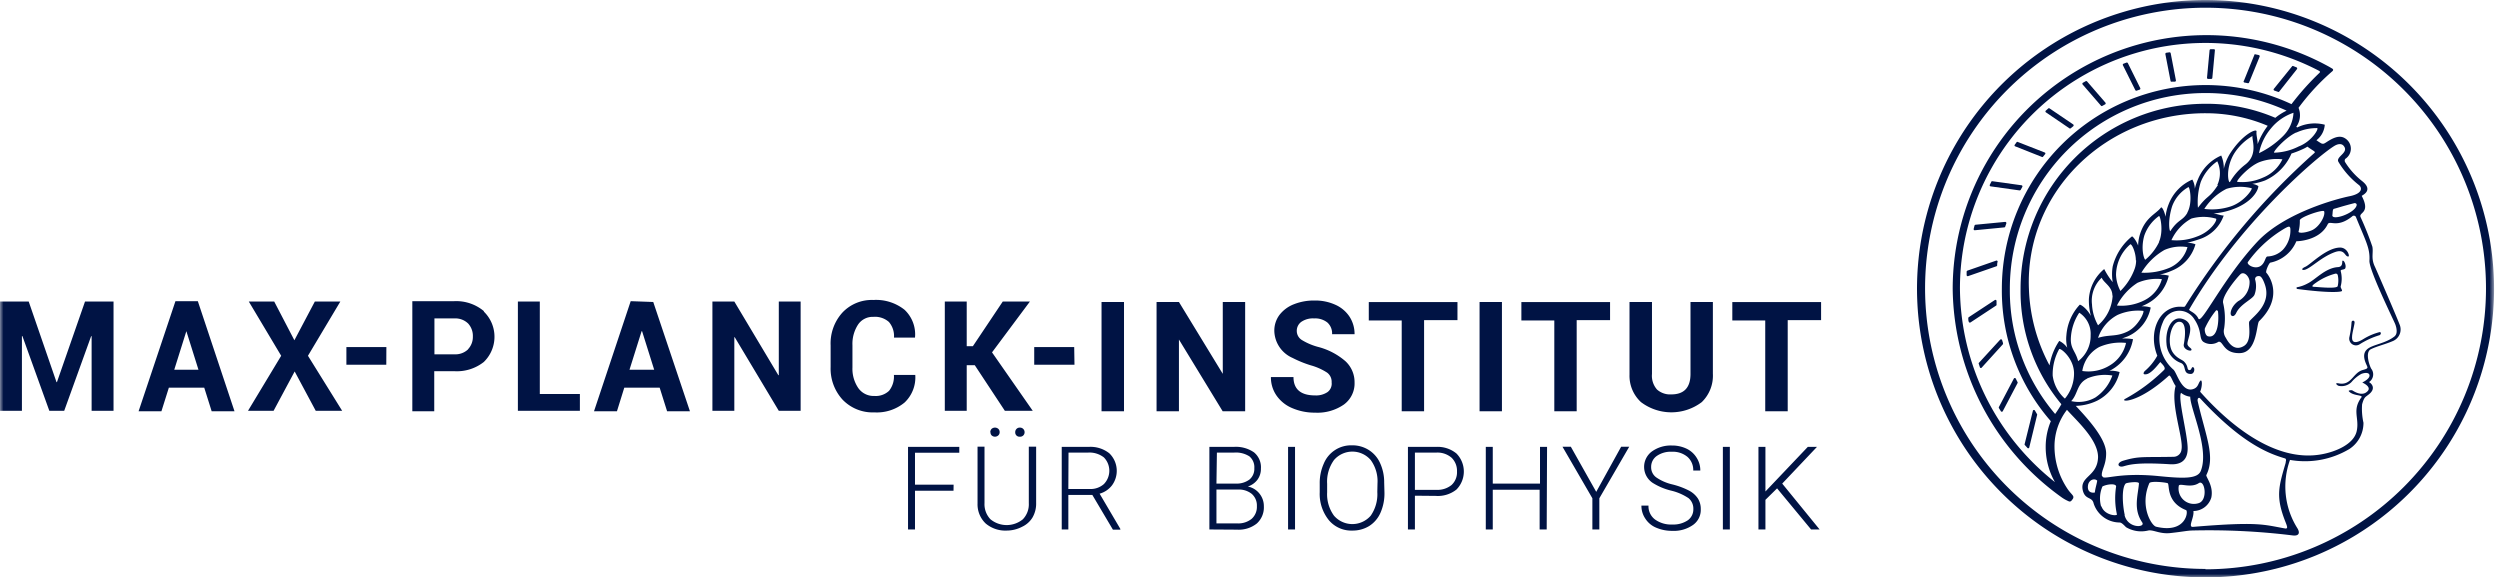 <svg xmlns="http://www.w3.org/2000/svg" width="355" height="82" fill="none"><mask id="a" width="355" height="82" x="0" y="0" maskUnits="userSpaceOnUse" style="mask-type:luminance"><path fill="#fff" d="M354.17 0H0v82h354.17z"/></mask><g fill="#001344" mask="url(#a)"><path d="M313.187 0a40.95 40.95 0 0 0-22.761 6.909 41 41 0 0 0-15.09 18.397 41 41 0 0 0-2.332 23.685 41 41 0 0 0 11.213 20.989 40.947 40.947 0 0 0 44.648 8.887 41 41 0 0 0 18.388-15.099 41 41 0 0 0 6.904-22.774 41.06 41.06 0 0 0-12.015-28.972A41 41 0 0 0 313.187 0m0 80.788a39.82 39.82 0 0 1-36.797-24.61 39.853 39.853 0 0 1 8.656-43.43 39.81 39.81 0 0 1 43.417-8.605 39.855 39.855 0 0 1 24.548 36.851 39.9 39.9 0 0 1-11.679 28.16 39.87 39.87 0 0 1-28.145 11.687z"/><path d="M337.228 37.854c-.574-1.186-.183-1.955-.352-2.828a43 43 0 0 0-1.68-4.209c-.286-.69 1.472-.52.169-2.997 0-.078 1.81-.755 0-2.15a10.4 10.4 0 0 1-2.331-2.606.42.42 0 0 1 0-.508 1.72 1.72 0 0 0-.065-2.932c-.807-.495-1.745 0-2.604.56-.287.183-.43.3-.729.183a7 7 0 0 1-.704-.456 3.01 3.01 0 0 0 1.185-2.202 5.65 5.65 0 0 0-3.907.39l-.143-.09a2.81 2.81 0 0 0 .325-2.698 31.7 31.7 0 0 1 4.819-5.212c.104-.104.143-.221 0-.339l-.417-.247a36.02 36.02 0 0 0-35.757.46 36.05 36.05 0 0 0-17.754 31.06 36.871 36.871 0 0 0 15.367 29.514q.505.376 1.081.625a.325.325 0 0 0 .417-.078l.143-.182a.5.5 0 0 0 .13-.326c0-.26-.377-.495-.833-1.16a10.82 10.82 0 0 1-1.849-5.915 8.5 8.5 0 0 1 1.77-5.317c1.329 1.511 4.415 4.209 4.415 6.724-.077 2.815-2.708 2.684-2.148 4.795.364 1.303 1.302.782 1.524 1.785a3.9 3.9 0 0 0 3.659 2.697c.247 0 .456.17.937.665a4.2 4.2 0 0 0 3.165.469c.729-.13 1.641.534 3.152.365 1.888-.209 2.37-.352 3.178-.365a97 97 0 0 1 14.077.69c.911.144 1.198-.26.781-.977a11.11 11.11 0 0 1-1.068-9.734c2.914.515 5.915-.04 8.453-1.563a4.43 4.43 0 0 0 1.979-3.713 9 9 0 0 1-.196-2.607c.287-1.069.495-1.042.795-1.302 1.419-.991.39-1.786.182-1.864a1.31 1.31 0 0 0 .404-1.785c-.26-.274-1.029-2.437-.144-2.88.886-.443 2.045-.69 3.152-1.172a1.787 1.787 0 0 0 .925-2.372c-.534-1.394-3.413-8.014-3.503-8.196m-39.759 32.08c-.274.066-1.159.092-.964-1.068.13-.716.899-1.016 1.302-.612-.091.573-.287 1.107-.338 1.68m33.951-49.176c.468-.3.963-.417 1.302-.13 1.015 1.016-1.107 1.59-.665 2.358a11.9 11.9 0 0 0 2.904 3.284c.483.378.56 1.212-1.301 1.59-1.863.378-9.221 2.332-13.102 6.45-4.87 5.212-7.97 11.844-8.387 10.932-.416-.912-1.406-1.082-1.302-1.303 7.02-12.093 17.972-21.565 20.551-23.181m3.203 8.47c-.404 1.147-3.568 2.163-3.425 1.303.065-.365 0-.834.248-.886.247-.053 1.302-.404 2.917-.808.156.013.364.104.26.39m-8.048 2.084c-.078-.469 3.334-1.615 3.451-1.303.221.626-.704 2.307-1.849 2.737s-1.836.326-1.785.143a5.7 5.7 0 0 0 .183-1.577m-7.931 17.813c-1.563.952-2.409-.886-2.605-1.199a1.62 1.62 0 0 1-.208-1.303 9.5 9.5 0 0 0-.156-3.635c-.156-1.03 1.979-3.584 2.461-4.04s1.224.235 1.302.991a3.06 3.06 0 0 1-1.615 2.827c-1.002.756-1.197 1.734-1.002 1.994s.521.104.716-.313c.612-1.303 2.357-1.955 2.605-2.606a3.48 3.48 0 0 0 .078-2.176c0-.39.338-.495.625-.456.286.04.534.56.716 1.055 1.133 2.932-1.706 4.704-2.161 5.395-.183.325.468 2.71-.756 3.466m2.37-11.362c-.834.56-2.058-.209-1.81-.56a17.1 17.1 0 0 1 4.48-4.301c1.302-.834 1.484-.886 1.55-.417a4.07 4.07 0 0 1-1.017 2.932 3.24 3.24 0 0 1-2.252 1.003c-.313.065-.3.9-.951 1.343m-7.462 9.994c-.391-.079-.534-.834-.456-1.134.413-.901.938-1.746 1.563-2.515.091-.117.286 0 .299.13.17 1.59-.103 3.831-1.406 3.519m12.554-28.94a6.9 6.9 0 0 1 2.917-.626c.326 0-.703 1.876-2.605 2.606a8.2 8.2 0 0 1-3.477.886c-.273-.065 1.615-2.189 3.113-2.866zm-32.557 30.556a3.1 3.1 0 0 0-1.134-.964 8.7 8.7 0 0 0-1.38 3.479 24.8 24.8 0 0 1-2.93-10.894c-.534-13.825 11.031-24.953 25.147-24.914 3.012 0 5.992.608 8.765 1.785a10 10 0 0 0-1.433 2.606c0-.742-.221-1.303-.156-1.798s-2.005.352-3.816 3.219a7 7 0 0 0-.834 2.097 4.46 4.46 0 0 0-.364-1.902 6.26 6.26 0 0 0-3.32 3.414q-.275.632-.43 1.303a2.73 2.73 0 0 0-.352-1.303 6.26 6.26 0 0 0-3.36 3.492 6.6 6.6 0 0 0-.442 1.786c-.196-.9-.534-1.447-.652-1.304-.742.951-2.201 1.368-2.969 3.753a5.8 5.8 0 0 0-.274 1.642c-.312-.808-.768-1.303-.872-1.303a8 8 0 0 0-2.735 4.248 6.5 6.5 0 0 0 0 2.254 10.3 10.3 0 0 1-1.211-1.863 6 6 0 0 0-1.536 1.908 6 6 0 0 0-.639 2.365 8.5 8.5 0 0 0 .287 2.385c-.612-1.134-1.498-1.655-1.589-1.59a7.1 7.1 0 0 0-1.888 4.3 5.1 5.1 0 0 0 .117 1.799m28.911-31.117a7 7 0 0 1 3.216-2.241 5.03 5.03 0 0 1-1.536 3.362 12.3 12.3 0 0 1-3.36 2.371 7.8 7.8 0 0 1 1.68-3.492m-3.607 5.095a8.4 8.4 0 0 0-2.188 2.475c-.222.353-.743-1.94.664-4.143a7.6 7.6 0 0 1 2.526-2.371c-.117.52.834 2.606-1.002 4.039m-3.908 2.932c-1.302 1.968-1.393 1.303-2.838 3.218a9.5 9.5 0 0 1 .403-3.662 6.5 6.5 0 0 1 2.345-2.931 4 4 0 0 1 0 3.375zm-4.323 3.909c-.678 1.186-1.302.912-2.422 2.606-.13.182-.43-1.394.247-3.518a5.2 5.2 0 0 1 2.305-2.71c.195-.04.639 2.24-.169 3.648zm-4.024 4.17a7.5 7.5 0 0 1-1.941 2.501c-.13.157-.742-1.433-.156-3.44a5.74 5.74 0 0 1 2.058-2.736c.169-.195.729 2.098 0 3.7zm-3.269 2.606a3.6 3.6 0 0 1-.195 1.172 8.5 8.5 0 0 1-2.032 3.18 5.3 5.3 0 0 1-.625-2.293 5.82 5.82 0 0 1 2.031-4.34c.261-.012.782 1.225.782 2.28zm-3.334 5.004a5.95 5.95 0 0 1-2.071 4.22 6.7 6.7 0 0 1-.859-2.956 4.48 4.48 0 0 1 1.38-3.805c.261.729 1.524 1.264 1.511 2.54zm-4.714 2.45a3.58 3.58 0 0 1 1.589 3.192 4.51 4.51 0 0 1-1.771 3.674c-.365-1.42-1.055-1.707-1.043-3.127a7.16 7.16 0 0 1 1.186-3.74zm2.799 4.859a7.5 7.5 0 0 1 3.816-.586 4.965 4.965 0 0 1-2.305 3.193 5.8 5.8 0 0 1-3.906.794 4.71 4.71 0 0 1 2.395-3.401m-.156-1.303a5.8 5.8 0 0 1 2.774-3.258 7.2 7.2 0 0 1 3.647-.573c.208.079-.664 2.177-2.266 2.945-1.602.769-2.514.378-4.155.886m2.684-4.6a8.4 8.4 0 0 1 2.917-3.218 6.9 6.9 0 0 1 3.464-.521 4.84 4.84 0 0 1-2.423 2.971 7.24 7.24 0 0 1-3.945.782zm3.477-4.665a9.1 9.1 0 0 1 3.268-3.218 5.86 5.86 0 0 1 3.269-.404 4.53 4.53 0 0 1-2.513 2.92 9.25 9.25 0 0 1-4.012.715zm4.258-4.612a6.7 6.7 0 0 1 2.826-3.062 6.35 6.35 0 0 1 3.464 0c.365 0-.521 1.76-2.605 2.528a7.9 7.9 0 0 1-3.685.534m4.675-4.443a8.1 8.1 0 0 1 3.138-2.84 6.74 6.74 0 0 1 3.569-.092c.208.078-1.068 1.98-3.022 2.606a8.6 8.6 0 0 1-3.75.326zm4.675-3.832c-.208-.143 1.654-2.227 3.178-2.814a7 7 0 0 1 3.23-.39 5.2 5.2 0 0 1-2.774 2.605 7.17 7.17 0 0 1-3.634.6m-25.889 42.636a35.4 35.4 0 0 1-13.492-27.468 34.876 34.876 0 0 1 16.814-29.858 34.85 34.85 0 0 1 34.236-1.05.2.2 0 0 1 .051.056.16.16 0 0 1-.051.205 37 37 0 0 0-3.972 4.443 28.6 28.6 0 0 0-12.229-2.71 28.92 28.92 0 0 0-20.426 8.476 28.95 28.95 0 0 0-8.472 20.438 28.17 28.17 0 0 0 6.955 18.816 9.4 9.4 0 0 0-.73 3.674 10.04 10.04 0 0 0 1.316 4.978m0-9.707a27.04 27.04 0 0 1-6.407-17.774 27.8 27.8 0 0 1 8.135-19.627 27.77 27.77 0 0 1 19.616-8.14c3.986-.015 7.928.839 11.552 2.501-.576.27-1.114.611-1.603 1.017a24.8 24.8 0 0 0-9.949-1.994 26.26 26.26 0 0 0-18.534 7.698 26.28 26.28 0 0 0-7.693 18.545 25.04 25.04 0 0 0 5.795 16.418c-.183.34-.495.82-.86 1.356zm1.38-2.177a5.28 5.28 0 0 1-1.705-3.257v-.235a7.4 7.4 0 0 1 .924-3.518c.195-.182 2.083 1.303 2.11 3.401a5.57 5.57 0 0 1-1.277 3.61zm3.139-2.814a6.5 6.5 0 0 1 3.633-.443 6.25 6.25 0 0 1-2.423 3.127 4.78 4.78 0 0 1-3.424.509c.964-.991.781-2.464 2.266-3.193zm2.031 18.139a4.26 4.26 0 0 1 .196-2.829c.677-.338 1.914-.456 1.94 0a10.7 10.7 0 0 0 .118 3.988c-.079.234-1.759.104-2.201-1.16zm.117-4.314c-.13-.782.613-1.524.6-3.218 0-2.072-2.605-4.913-4.311-6.737a7.4 7.4 0 0 0 3.074-.756 6.133 6.133 0 0 0 3.151-4.04 3.7 3.7 0 0 0-1.446-.182l.287-.143a6.2 6.2 0 0 0 2.025-1.828 6.2 6.2 0 0 0 1.035-2.524 8 8 0 0 0-1.562-.092l.767-.286a5.62 5.62 0 0 0 3.308-4.117 4 4 0 0 0-1.302-.17q.368-.143.717-.326a6.02 6.02 0 0 0 3.151-4.026 4.6 4.6 0 0 0-1.302-.144 9.5 9.5 0 0 0 1.758-.573 5.66 5.66 0 0 0 3.334-3.74 3.5 3.5 0 0 0-1.159-.221 17 17 0 0 0 1.706-.495 5.4 5.4 0 0 0 3.464-3.362c-.352 0-.834-.196-1.446-.3a10.2 10.2 0 0 0 2.54-.521c2.786-.951 3.777-2.606 3.829-3.361a2.1 2.1 0 0 0-.873-.314 10 10 0 0 0 1.81-.482 7.36 7.36 0 0 0 3.764-3.83q.78-.247 1.523-.587.388-.165.742-.39c.131.103.34.247.639.442.299.196.534.313.338.47a99.2 99.2 0 0 0-18.335 21.733c-.092.131-.235.105-.483.092-3.112-.209-4.87 3.479-3.477 6.946a7.8 7.8 0 0 1-1.758 2.162c-.117.105-.404.535.091.483.729 0 1.654-1.225 2.097-1.747.183.235.859.795.534 1.121a24.5 24.5 0 0 1-5.469 4.078c-.991.496 1.64.821 6.133-3.244.261-.235.573.938.977 1.446-.769 2.541 1.133 7.467.833 9.005a1.136 1.136 0 0 1-1.107 1.054c-4.453.092-4.883-.117-7.149.548-1.055.312-.781 1.016 0 .808.781-.209 1.784-.6 6.59-.3 1.184.078 2.526-.235 2.539-2.215.012-1.98-1.433-7.18-.938-7.923.376.3.827.489 1.303.548 0 1.746 2.76 7.414 1.497 10.542-.469 1.159-2.513 1.081-6.017.729-5.964-.586-7.853.704-7.969-.013zm13.779 3.844a2.18 2.18 0 0 1-2.151-.413 2.17 2.17 0 0 1-.702-2.076c.222-.352 1.694.404 2.827-.339.859-.56 1.328 2.372.026 2.828m-10.535 1.707c-.327-1.446-.457-3.91.143-4.483.117-.117 1.9-.364 1.874 0-.143 1.72-.833 3.636.47 5.538.468.756-2.071.86-2.514-1.055zm4.427 1.642c-.625-.157-2.344-2.906-.938-6.164.144-.352 2.292-.13 2.605 0 .312.131-.286 2.671 2.605 3.818.364.092.052 3.415-4.298 2.346zm18.44-9.121c-1.002 3.453-1.498 4.834 0 8.573.196.509.339.873-.091.808-3.021-.52-3.672-1.016-13.127-.222-.69 0 .221-1.302.104-2.254a2.681 2.681 0 0 0 2.54-1.915c.351-1.707-.833-2.958-.703-3.205 1.302-2.606-.091-5.525-1.224-10.425-.105-.456.156-.651.351-.443 6.082 6.594 9.962 7.897 12.059 8.522.183.092.13.326.065.548zm15.55-17.983c-1.303 1.121-3.217 1.212-4.011 1.93-.417.377-.6.963-.157 2.019.26.612.431.677-.443.912-1.406.378-1.601 2.241-3.411 1.903-.717-.144-.196.325 0 .351a1.99 1.99 0 0 0 1.797-.534c.391-.467.863-.86 1.394-1.16.572-.221 1.158-.208 1.171.222s-.716.847-1.028.99c.377.195 1.497.77.534 1.42-.743.509-1.784-.195-1.928-.286-.143-.092-.651 0-.508.117.56.678 2.058.495 1.784.86-1.38 1.85-.26 2.945-.677 4.808-.417 1.864-3.008 2.932-5.001 3.284-6.784 1.225-13.374-4.548-17.229-8.887.352-.82.299-1.902 0-1.525-.299.378-.274.965-1.081 1.174-1.55.39-2.214-2.307-2.695-2.776a5.81 5.81 0 0 1-1.511-6.75 2.48 2.48 0 0 1 2.079-1.611 2.49 2.49 0 0 1 2.362 1.155c1.171 1.733.638 2.724 1.301 3.245a1.99 1.99 0 0 0 2.137 0c.703-.196.651 1.694 3.086 1.602 2.435-.09 2.318-4.17 2.696-4.534 3.36-3.27 1.641-6.203 1.028-6.88-.156-.183.378-1.394.573-1.434a5.07 5.07 0 0 0 3.686-3.035s3.282 0 4.454-2.412c.299-.625 1.303.614 3.464-1.107a.33.33 0 0 1 .142-.097.33.33 0 0 1 .418.215c1.406 3.453 2.006 4.404 1.901 6.163-.078 1.303 3.412 8.378 3.66 9.004.247.625.312 1.355-.014 1.641z"/><path d="M332.226 35.156c-1.913.064-4.127 2.397-4.857 2.722-.729.327-.481.561 0 .405.951-.352 2.305-1.799 4.167-2.476 1.485-.534 1.381.677 1.941.613.221-.026-.157-1.317-1.251-1.264M332.657 37.02c-.157 0 .156.86-.665.911-1.797.105-3.216 1.799-4.31 2.32a5 5 0 0 1-1.485.534c-.143 0-.091.234 0 .247 4.584.613 6.329.443 6.368.274.039-.17-.247-.47-.182-.665.184-.7.184-1.436 0-2.136-.091-.326.677-.105.677-.535.091-.221-.143-1.016-.403-.95m-.704 3.608c-.091.366-2.136.196-3.243.105-.26 0-.703 0 .143-.573a8.5 8.5 0 0 1 2.774-1.303.28.28 0 0 1 .219.045.3.3 0 0 1 .08.082q.03.05.04.107a3.56 3.56 0 0 1-.013 1.537M337.918 47.157a8.3 8.3 0 0 0-2.28.964c-.312.195-1.744 1.082-1.641-.312 0-.496.352-1.707.352-2.034 0-.325-.416-.312-.429 0a13 13 0 0 1-.3 2.06.97.97 0 0 0 .022.563.97.97 0 0 0 .865.644.96.96 0 0 0 .545-.14c.879-.56 1.829-.998 2.826-1.302.235-.078.287-.443.04-.443M311.429 52.148c-.261-.105-.195.456-.56.404-.365-.053-.079-.522-.703-1.174-.3-.338-1.081-.468-1.667-1.394-.912-1.46-.118-4.703 1.211-4.247.742.26.612 1.993.39 3.152-.143.718.977 1.07 1.081.821.105-.246-.417-.377-.547-.768-.208-.586 1.368-2.958-.69-3.648-1.498-.496-2.487 1.394-2.304 3.479a3.085 3.085 0 0 0 2.005 2.75c.912.338.221 1.576 1.446 1.576.52.013.637-.834.338-.951M323.449 13.03a.15.15 0 0 0 .182 0l2.54-3.218a.2.2 0 0 0 .027-.067.17.17 0 0 0-.093-.18l-.429-.17a.14.14 0 0 0-.092-.033.14.14 0 0 0-.09.033l-2.605 3.219a.156.156 0 0 0-.031.14.2.2 0 0 0 .034.066.2.2 0 0 0 .062.041zM318.761 11.727l.442.091a.16.16 0 0 0 .17-.104l1.497-3.675a.181.181 0 0 0-.117-.222l-.494-.103a.1.1 0 0 0-.052-.017.1.1 0 0 0-.053.017c-.195.469-1.224 3.036-1.511 3.74a.16.16 0 0 0-.041.179q.02.046.065.073a.16.16 0 0 0 .094.021M313.552 11.206h.443a.156.156 0 0 0 .156-.143l.364-3.91a.13.13 0 0 0-.031-.118.146.146 0 0 0-.112-.05h-.455a.17.17 0 0 0-.157.143l-.365 3.909a.2.2 0 0 0 .009.064.15.15 0 0 0 .085.092q.03.013.063.013M308.408 11.597h.442a.17.17 0 0 0 .13-.195l-.742-3.844a.168.168 0 0 0-.182-.13l-.443.065a.17.17 0 0 0-.13.195l.743 3.844q.028.046.079.065a.16.16 0 0 0 .103 0M303.212 12.796a.156.156 0 0 0 .195.078l.416-.143a.16.16 0 0 0 .098-.09.164.164 0 0 0-.006-.132l-1.759-3.544a.16.16 0 0 0-.084-.073.17.17 0 0 0-.11-.005l-.417.156a.16.16 0 0 0-.11.157.2.2 0 0 0 .018.065zM298.353 15.025a.15.15 0 0 0 .098.038.14.14 0 0 0 .098-.039l.404-.221a.18.18 0 0 0 .053-.124.2.2 0 0 0-.014-.067.2.2 0 0 0-.039-.057l-2.605-3.01a.18.18 0 0 0-.209 0l-.39.222a.17.17 0 0 0-.054.124q0 .035.014.067t.04.056zM293.848 18.216a.16.16 0 0 0 .098.035q.055-.001.097-.035l.352-.286a.2.2 0 0 0 .045-.059.164.164 0 0 0-.045-.202l-3.346-2.267a.15.15 0 0 0-.098-.039.14.14 0 0 0-.098.039l-.338.3a.2.2 0 0 0-.046.054.16.16 0 0 0 0 .138q.016.033.046.055zM289.915 22.269a.144.144 0 0 0 .183 0l.287-.352a.16.16 0 0 0 .044-.193.2.2 0 0 0-.044-.055l-3.829-1.498a.16.16 0 0 0-.182 0l-.274.378a.14.14 0 0 0-.033.135.15.15 0 0 0 .036.063q.027.026.062.036zM282.675 26.464l4.102.574a.195.195 0 0 0 .169-.092l.221-.404a.15.15 0 0 0 .022-.074.2.2 0 0 0-.016-.075.16.16 0 0 0-.051-.058.15.15 0 0 0-.071-.028l-4.129-.573a.13.13 0 0 0-.093.009.14.14 0 0 0-.063.07l-.209.417a.157.157 0 0 0 .118.234M280.435 32.694l4.18-.405a.15.15 0 0 0 .083-.038.16.16 0 0 0 .047-.078l.156-.457a.2.2 0 0 0 0-.076.15.15 0 0 0-.033-.07.2.2 0 0 0-.061-.046.2.2 0 0 0-.075-.016l-4.206.404a.17.17 0 0 0-.089.037.17.17 0 0 0-.055.08l-.117.457a.15.15 0 0 0-.007.08.14.14 0 0 0 .033.072q.025.031.064.047.04.015.08.01M283.599 37.672c0-.17 0-.327.065-.496a.16.16 0 0 0-.129-.177.15.15 0 0 0-.079.008l-4.076 1.42a.19.19 0 0 0-.118.143v.483a.16.16 0 0 0 .063.134q.031.023.07.03.038.004.076-.008l4.05-1.407a.14.14 0 0 0 .078-.13M283.508 43.235v-.508a.161.161 0 0 0-.09-.132.15.15 0 0 0-.081-.014.15.15 0 0 0-.077.029l-3.685 2.423a.2.2 0 0 0-.06.068.2.2 0 0 0-.018.088c0 .17 0 .326.065.496a.2.2 0 0 0 .035.068q.027.03.063.045a.17.17 0 0 0 .149-.01l3.66-2.41a.14.14 0 0 0 .039-.143M284.433 48.812c0-.169-.092-.338-.131-.521a.17.17 0 0 0-.12-.106.2.2 0 0 0-.082.002.2.2 0 0 0-.071.039l-3.035 3.31a.14.14 0 0 0 0 .156l.157.482a.15.15 0 0 0 .057.059.15.15 0 0 0 .079.022.15.15 0 0 0 .079-.022.14.14 0 0 0 .058-.059l2.969-3.271a.14.14 0 0 0 .04-.09M285.97 53.75l-2.124 4.04a.17.17 0 0 0 0 .156l.274.443a.156.156 0 0 0 .273 0l2.098-3.987a.15.15 0 0 0 .019-.072.15.15 0 0 0-.019-.071c-.079-.157-.17-.327-.248-.496a.2.2 0 0 0-.054-.062.16.16 0 0 0-.079-.025.15.15 0 0 0-.08.018.15.15 0 0 0-.06.056M288.951 58.285a.155.155 0 0 0-.246-.02.16.16 0 0 0-.04.085l-1.159 4.678a.18.18 0 0 0 0 .144l.365.404a.154.154 0 0 0 .216.058.15.15 0 0 0 .057-.059l1.121-4.626a.2.2 0 0 0 .015-.065.2.2 0 0 0-.015-.065zM135.399 69.687h-5.47v5.499h-.989V63.458h7.279v.834h-6.29v4.534h5.483zM147.132 63.431v8.001a3.9 3.9 0 0 1-.52 2.059 3.4 3.4 0 0 1-1.459 1.303 4.75 4.75 0 0 1-2.201.547 4.32 4.32 0 0 1-2.982-1.003 3.74 3.74 0 0 1-1.159-2.815v-8.092h.989v8.001a3.09 3.09 0 0 0 .847 2.307 3.63 3.63 0 0 0 4.598 0 3.072 3.072 0 0 0 .846-2.293V63.43zm-6.511-2.058a.68.68 0 0 1 .183-.469.724.724 0 0 1 .964 0 .62.62 0 0 1 .182.468.59.59 0 0 1-.182.444.693.693 0 0 1-.964 0 .62.62 0 0 1-.157-.444zm3.542 0a.64.64 0 0 1 .389-.607.6.6 0 0 1 .263-.044.63.63 0 0 1 .494.195.65.65 0 0 1 .183.456.626.626 0 0 1-.677.638.6.6 0 0 1-.652-.639M155.115 70.285h-3.411v4.9h-.938V63.458h3.828a4.3 4.3 0 0 1 2.931.912 3.47 3.47 0 0 1 .39 4.534 3.36 3.36 0 0 1-1.77 1.199l2.943 5.004v.104h-1.056zm-3.411-.847h3.047a2.84 2.84 0 0 0 2.005-.703 2.71 2.71 0 0 0 0-3.779 3.32 3.32 0 0 0-2.227-.69h-2.799zM171.732 75.185V63.457h3.478a4.5 4.5 0 0 1 2.865.783 2.74 2.74 0 0 1 .976 2.292 2.6 2.6 0 0 1-.494 1.59 2.8 2.8 0 0 1-1.368.965 2.78 2.78 0 0 1 1.654 1.003c.412.513.634 1.153.625 1.812a3.08 3.08 0 0 1-1.003 2.436 4.1 4.1 0 0 1-2.799.873zm1.004-6.515h2.774c.69.03 1.37-.177 1.927-.587a1.97 1.97 0 0 0 .677-1.602 2 2 0 0 0-.704-1.681 3.55 3.55 0 0 0-2.135-.535H172.8zm0 .847v4.808h2.968a3.02 3.02 0 0 0 2.032-.652 2.27 2.27 0 0 0 .742-1.797 2.19 2.19 0 0 0-.716-1.734 2.9 2.9 0 0 0-1.966-.625zM183.895 75.186h-.989V63.458h.989zM196.593 69.947a6.8 6.8 0 0 1-.559 2.853 4.23 4.23 0 0 1-1.602 1.89 4.46 4.46 0 0 1-2.397.651 4.15 4.15 0 0 1-3.333-1.472 5.93 5.93 0 0 1-1.302-3.975v-1.211a6.7 6.7 0 0 1 .573-2.84 4.19 4.19 0 0 1 3.998-2.607 4.33 4.33 0 0 1 2.396.665 4.22 4.22 0 0 1 1.602 1.85c.395.867.595 1.81.586 2.763zm-.989-1.303a5.1 5.1 0 0 0-.964-3.323 3.44 3.44 0 0 0-2.605-1.194 3.447 3.447 0 0 0-2.604 1.194 5.22 5.22 0 0 0-.977 3.375v1.225a5.14 5.14 0 0 0 .977 3.31 3.44 3.44 0 0 0 2.604 1.188 3.45 3.45 0 0 0 2.605-1.189 5.32 5.32 0 0 0 .938-3.362zM200.917 70.39v4.796h-.99V63.458h3.998a4.2 4.2 0 0 1 2.891.939 3.65 3.65 0 0 1 0 5.12 4.25 4.25 0 0 1-2.956.9zm0-.833h3.008a3.17 3.17 0 0 0 2.201-.691 2.45 2.45 0 0 0 .768-1.916 2.6 2.6 0 0 0-.755-1.94 3.06 3.06 0 0 0-2.149-.744h-3.073zM219.631 75.186h-1.003v-5.643h-6.655v5.643h-.99V63.458h.99v5.212h6.707v-5.212h1.003zM226.664 69.843l3.541-6.411h1.147l-4.246 7.323v4.43h-.989v-4.43l-4.246-7.323h1.185zM240.455 72.293a1.94 1.94 0 0 0-.678-1.552 7.6 7.6 0 0 0-2.514-1.081 8.8 8.8 0 0 1-2.604-1.107 2.723 2.723 0 0 1-.091-4.444 4.6 4.6 0 0 1 2.839-.847 4.76 4.76 0 0 1 2.097.456 3.4 3.4 0 0 1 1.432 1.304c.339.537.516 1.162.508 1.797h-1.003a2.485 2.485 0 0 0-.82-1.942 3.24 3.24 0 0 0-2.214-.729 3.48 3.48 0 0 0-2.149.6 1.88 1.88 0 0 0-.795 1.576 1.77 1.77 0 0 0 .716 1.46 6.7 6.7 0 0 0 2.293 1.003c.836.202 1.645.504 2.409.899a3.4 3.4 0 0 1 1.224 1.108c.279.458.42.988.404 1.525a2.61 2.61 0 0 1-1.107 2.228 4.73 4.73 0 0 1-2.93.834 5.7 5.7 0 0 1-2.279-.444 3.35 3.35 0 0 1-1.563-1.303 3.2 3.2 0 0 1-.547-1.837h1.003a2.34 2.34 0 0 0 .924 1.968 3.9 3.9 0 0 0 2.462.716 3.68 3.68 0 0 0 2.214-.612 1.91 1.91 0 0 0 .769-1.576M245.638 75.186h-.99V63.458h.99zM252.345 69.348l-1.654 1.629v4.209h-.991V63.458h.991v6.333l6.016-6.333h1.302l-4.935 5.212 5.313 6.516h-1.211zM54.853 51.795h-5.665V49.28h5.678zM8.087 54.26h-.065L4.076 42.817H0v15.52h3.113V47.73l.065-.013 3.828 10.62h2.11l3.829-10.607.065.014v10.593h3.112V42.818h-4.05zM28.091 42.766h-3.178l-5.235 15.636h3.243l1.055-3.349h5.027l1.054 3.35H33.3zm-3.347 9.733 1.719-5.473 1.719 5.473zM48.589 58.337 43.73 50.52l4.597-7.7h-3.62l-2.905 5.498-2.864-5.499H35.33l4.597 7.701-4.714 7.818h3.633l2.996-5.59 2.994 5.59zM68.721 44.187a6.12 6.12 0 0 0-4.231-1.42h-5.94v15.636h3.113v-5.695h2.827a6.18 6.18 0 0 0 4.206-1.303 4.985 4.985 0 0 0 1.125-5.53 5 5 0 0 0-1.125-1.636zm-2.24 5.407a2.6 2.6 0 0 1-1.966.717h-2.826v-5.095h2.826a2.6 2.6 0 0 1 1.967.73c.454.506.693 1.17.664 1.85a2.52 2.52 0 0 1-.69 1.798zM82.344 55.952h-5.691V42.818H73.54v15.52h8.804zM89.559 42.766l-5.21 15.636h3.257l1.041-3.349h5.027l1.055 3.35h3.243l-5.21-15.52zm-.17 9.733 1.72-5.473h.065l1.719 5.473zM104.274 47.887l.052-.013 6.264 10.463h3.1V42.818h-3.1v10.45l-.064.013-6.252-10.463h-3.112v15.52h3.112zM128.432 43.978a6.5 6.5 0 0 0-4.428-1.381 5.73 5.73 0 0 0-4.389 1.797 6.52 6.52 0 0 0-1.667 4.64v3.088a6.52 6.52 0 0 0 1.707 4.639 5.92 5.92 0 0 0 4.505 1.798 6.19 6.19 0 0 0 4.297-1.407 4.9 4.9 0 0 0 1.511-3.91h-3.034a3.23 3.23 0 0 1-.69 2.255 2.75 2.75 0 0 1-2.084.729 2.66 2.66 0 0 1-2.291-1.133 4.85 4.85 0 0 1-.821-2.919V49.02a5 5 0 0 1 .781-2.905c.235-.359.559-.65.941-.846.38-.197.806-.292 1.234-.275a2.98 2.98 0 0 1 2.227.73c.519.616.777 1.411.716 2.215h2.982a4.78 4.78 0 0 0-1.497-3.962M146.247 42.818h-3.855l-4.246 6.346h-.872v-6.346h-3.112v15.52h3.112V51.86h1.146l4.271 6.476h3.96l-5.783-8.3zM152.576 51.795h-5.717V49.28h5.678zM159.609 58.403h-3.191v-15.52h3.191zM176.812 58.403h-3.191l-6.212-10.19v10.19h-3.177v-15.52h3.177l6.225 10.203V42.883h3.178zM189.092 54.296a1.606 1.606 0 0 0-.638-1.38 8.3 8.3 0 0 0-2.292-1.03 15.6 15.6 0 0 1-2.604-1.055 4.3 4.3 0 0 1-2.605-3.83 3.73 3.73 0 0 1 .703-2.243 4.74 4.74 0 0 1 2.032-1.537 7.7 7.7 0 0 1 2.969-.548 6.9 6.9 0 0 1 2.956.6c.821.36 1.521.949 2.018 1.694.478.741.727 1.607.717 2.489h-3.191a2.08 2.08 0 0 0-.663-1.655 2.8 2.8 0 0 0-1.889-.587 2.92 2.92 0 0 0-1.81.483 1.56 1.56 0 0 0-.652 1.303 1.511 1.511 0 0 0 .756 1.302c.698.421 1.452.741 2.24.952a9.6 9.6 0 0 1 3.907 2.033 4.04 4.04 0 0 1 1.302 3.01 3.713 3.713 0 0 1-1.524 3.154 6.6 6.6 0 0 1-4.089 1.146 8.05 8.05 0 0 1-3.256-.652 5.1 5.1 0 0 1-2.227-1.797 4.5 4.5 0 0 1-.781-2.607h3.204c0 1.707 1.015 2.607 3.06 2.607a2.9 2.9 0 0 0 1.771-.47 1.483 1.483 0 0 0 .586-1.382M206.96 45.463h-4.74v12.94h-3.178v-12.9h-4.675v-2.608h12.593zM213.275 58.403h-3.177v-15.52h3.177zM228.629 45.463h-4.74v12.94h-3.177v-12.9h-4.676v-2.608h12.593zM243.229 42.883v10.19a5.22 5.22 0 0 1-1.577 4.026 7.15 7.15 0 0 1-8.634 0 5.09 5.09 0 0 1-1.628-3.909V42.883h3.191v10.216a2.95 2.95 0 0 0 .716 2.216 2.8 2.8 0 0 0 2.019.69c1.797 0 2.708-.938 2.735-2.828V42.883zM258.595 45.463h-4.74v12.94h-3.191v-12.9h-4.675v-2.608h12.606z"/></g></svg>
